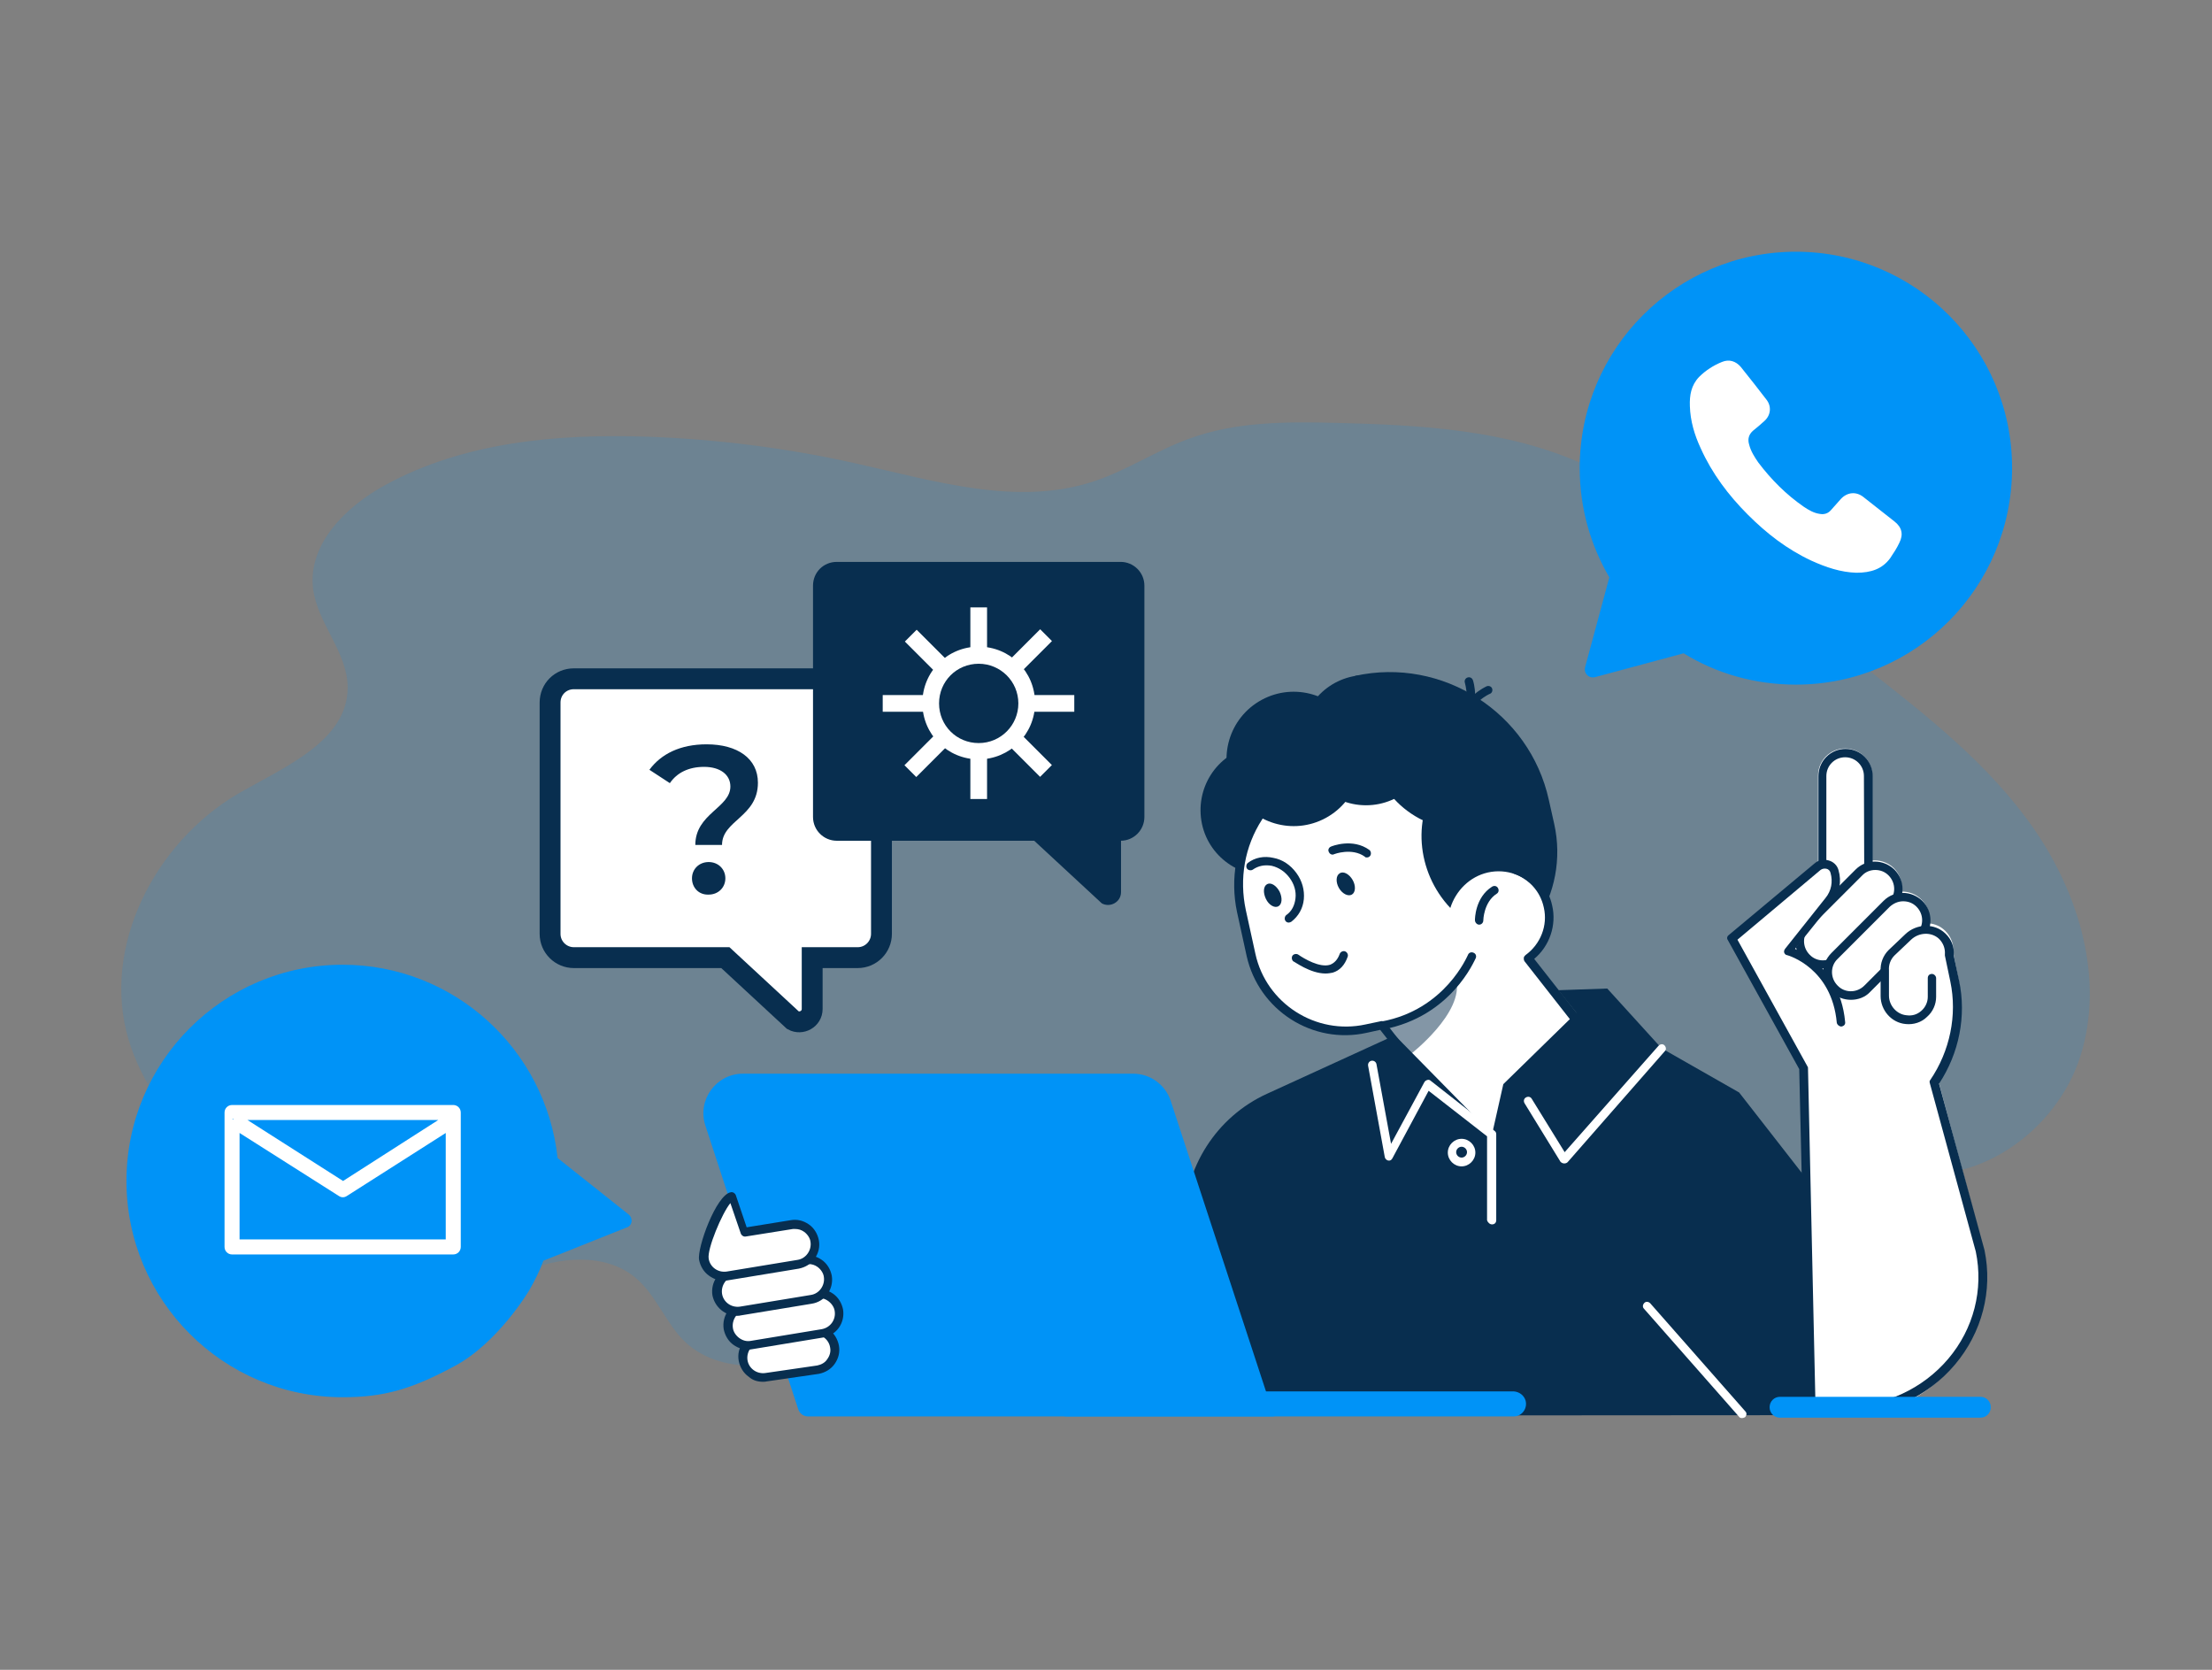 <?xml version="1.0" encoding="utf-8"?>
<!-- Generator: Adobe Illustrator 27.2.0, SVG Export Plug-In . SVG Version: 6.00 Build 0)  -->
<svg version="1.1" id="Calque_2_00000002357300438620257010000016760084174726321590_"
	 xmlns="http://www.w3.org/2000/svg" xmlns:xlink="http://www.w3.org/1999/xlink" x="0px" y="0px" viewBox="0 0 530 400"
	 style="enable-background:new 0 0 530 400;" xml:space="preserve">
<rect x="0" y="0" width="530" height="400" fill="#808080" stroke="none"/>
<style type="text/css">
	.st0{opacity:0.15;fill:#0093F7;enable-background:new    ;}
	.st1{fill:#082E4F;}
	.st2{fill:#080717;}
	.st3{fill:#FFFFFF;}
	.st4{fill:#0093F7;}
	.st5{fill:#FFFFFF;stroke:#082E4F;stroke-width:5;stroke-miterlimit:10;}
	.st6{opacity:0.5;fill:#082E4F;enable-background:new    ;}
</style>
<g id="Calque_1-2">
	<g id="home-projets-neyrat">
		<g>
			<path class="st0" d="M454.6,280.3c18.4,4.8,38.2-9.2,43.9-27.4c5.7-18.2-0.2-38.4-11-54.1c-10.8-15.7-26.1-27.6-41.1-39.3
				c-11.6-9-23.2-18.1-34.8-27.1c-10.2-7.9-20.4-15.9-32.2-21.2c-18.4-8.3-39.1-9.4-59.3-9.9c-11.9-0.3-24.1-0.3-35.2,3.8
				c-7.8,2.8-14.9,7.6-22.8,10.2c-18.4,6.1-38.2-0.1-57.1-4.3c-16.5-3.7-33.3-5.8-50.1-6.4c-21.5-0.7-43.8,1.3-62.6,11.6
				c-9.4,5.1-18.5,14.1-17.3,24.7c1,8.4,8.3,15.3,8.3,23.8c0,12.8-15.1,19-26.2,25.4c-20,11.7-32.9,36.7-26.3,58.9
				c6,20.2,25.6,33.6,34.6,52.7c2.2,4.7,3.9,9.9,7.5,13.6c6.7,6.8,18,6.5,26.9,3c8.9-3.5,16.5-9.7,25.3-13.5s19.9-4.8,27.2,1.3
				c5,4.2,7.2,10.9,11.9,15.4c9.4,8.7,24.3,5.7,36.6,2.2L454.6,280.3L454.6,280.3z"/>
			<g>
				<g>
					<path class="st1" d="M334.2,237.6l14.5-3.2c16.7-3.7,27.4-20.3,23.7-37l-1.3-5.8c-4.6-20.9-25.5-34.3-46.4-29.7l-0.3,6.1
						c-13.1,2.9-21.5,16-18.6,29.1l5.7,26C313.8,233.3,324,239.8,334.2,237.6L334.2,237.6z"/>
					<path class="st1" d="M288,197.4c1.8,8.4,10.2,13.8,18.6,11.9s13.8-10.2,11.9-18.6c-1.8-8.4-10.2-13.8-18.6-11.9
						C291.5,180.6,286.2,188.9,288,197.4L288,197.4z"/>
					<polygon class="st2" points="352.3,237.7 336.2,252.1 315,225.1 319.2,218.5 330.7,209.5 					"/>
					<g>
						<path class="st3" d="M320.2,182.8l22.6-5c7.7-1.7,15.4,3.2,17.1,11l2.4,11.2c0.6,2.8,0.9,5.6,0.9,8.3c3.8,1.4,6.9,4.6,7.8,8.8
							c1.1,4.9-1,9.7-4.8,12.5l23.2,29.6c2.1,2.7,1.6,6.5-1,8.6l-4.9,3.9c-10.9,8.5-26.6,6.6-35.1-4.2l-17.1-21.8l-3.8,0.8
							c-12.4,2.7-24.9-5.2-27.6-17.7l-2.3-10.5C294,202.3,304.2,186.4,320.2,182.8L320.2,182.8z"/>
						<path class="st1" d="M368.1,278c5.6,0,11.3-1.8,16-5.5l4.9-3.9c1.5-1.2,2.5-2.9,2.7-4.8c0.2-1.9-0.3-3.8-1.5-5.3l-22.6-28.8
							c3.7-3.1,5.4-8.1,4.3-12.8c-0.9-4.2-3.8-7.6-7.8-9.3c0-2.7-0.3-5.3-0.9-7.9l-2.4-11.2c-0.9-4-3.3-7.4-6.7-9.6
							c-3.5-2.2-7.6-3-11.6-2.1l-22.6,5c-8,1.8-14.8,6.5-19.3,13.5c-4.4,6.9-5.9,15.2-4.2,23.2l2.3,10.5c2.9,13,15.8,21.3,28.8,18.4
							l3.2-0.7l16.7,21.3C352.7,274.6,360.3,278,368.1,278L368.1,278z M345.8,178.6c2.5,0,5,0.7,7.2,2.1c3,1.9,5.1,4.9,5.9,8.4
							l2.4,11.2c0.6,2.6,0.9,5.4,0.8,8.1c0,0.4,0.3,0.8,0.7,0.9c3.6,1.3,6.3,4.3,7.1,8.1c1,4.3-0.8,8.8-4.4,11.4
							c-0.2,0.2-0.4,0.4-0.4,0.7c0,0.3,0,0.5,0.2,0.8l23.2,29.6c0.8,1.1,1.2,2.4,1.1,3.8c-0.2,1.4-0.8,2.6-1.9,3.4l-4.9,3.9
							c-10.4,8.2-25.6,6.4-33.7-4.1L332,245c-0.2-0.3-0.6-0.4-1-0.4l-3.8,0.8c-11.9,2.6-23.8-5-26.4-16.9l-2.3-10.5
							c-1.6-7.5-0.3-15.2,3.9-21.7c4.2-6.5,10.6-11,18-12.6l0,0l22.6-5C343.9,178.7,344.9,178.6,345.8,178.6L345.8,178.6z"/>
					</g>
					<path class="st1" d="M356.5,209c-4.4,1-7.7,4.4-9,8.5c-8.2-8.7-9.3-22.1-2.2-31.3c3.7-4.8,8.9-7.5,14.4-8.2
						c8.8,9.5,11.8,22.9,8.5,35.2C365.5,209.7,361,208,356.5,209L356.5,209z"/>
					<path class="st1" d="M354.4,221.5L354.4,221.5c0.6,0,1-0.5,1-1c0-0.1,0.1-4.4,3.2-6.4c0.5-0.3,0.6-0.9,0.3-1.4
						s-0.9-0.6-1.4-0.3c-4.1,2.6-4.1,7.8-4.1,8C353.4,221,353.9,221.5,354.4,221.5z"/>
					<path class="st1" d="M324.1,210.8c0.8,1.4,0.7,3-0.2,3.5c-0.9,0.5-2.3-0.2-3.1-1.6c-0.8-1.4-0.7-3,0.2-3.5
						C321.9,208.6,323.3,209.4,324.1,210.8z"/>
					<path class="st1" d="M306.6,213.6c0.7,1.5,0.6,3-0.3,3.5c-0.9,0.5-2.3-0.3-3-1.8c-0.7-1.5-0.6-3,0.3-3.5
						C304.5,211.3,305.8,212.1,306.6,213.6z"/>
					<path class="st1" d="M327.5,205.4c0.3,0,0.6-0.1,0.8-0.4c0.3-0.4,0.2-1.1-0.2-1.4c-4-2.9-9-0.9-9.2-0.8
						c-0.5,0.2-0.8,0.8-0.5,1.3c0.2,0.5,0.8,0.8,1.3,0.5l0,0c0,0,4.2-1.6,7.3,0.6C327.1,205.4,327.3,205.4,327.5,205.4L327.5,205.4z
						"/>
					<path class="st1" d="M317.6,233.2c0.6,0,1.2-0.1,1.7-0.2c1.7-0.5,2.9-1.8,3.6-3.8c0.2-0.5-0.1-1.1-0.6-1.3
						c-0.5-0.2-1.1,0.1-1.3,0.6c-0.5,1.4-1.3,2.2-2.3,2.6c-2.5,0.8-6.3-1.5-7.6-2.4c-0.4-0.3-1.1-0.2-1.4,0.2
						c-0.3,0.4-0.2,1.1,0.2,1.4C310.1,230.3,313.9,233.2,317.6,233.2L317.6,233.2z"/>
					<path class="st1" d="M308.8,221c0.2,0,0.4-0.1,0.6-0.2c1.7-1.3,2.8-3.2,3-5.4c0.2-2.2-0.4-4.4-1.8-6.3
						c-1.4-1.9-3.3-3.2-5.5-3.6c-2.2-0.5-4.4-0.1-6.1,1.2c-0.4,0.3-0.5,1-0.2,1.4c0.3,0.4,1,0.5,1.4,0.2c1.3-0.9,2.8-1.2,4.5-0.9
						c1.7,0.4,3.2,1.4,4.3,2.9c1.1,1.5,1.6,3.2,1.4,4.9c-0.2,1.7-0.9,3.1-2.2,4c-0.4,0.3-0.5,1-0.2,1.4
						C308.2,220.9,308.5,221,308.8,221L308.8,221z"/>
					<circle class="st1" cx="327.3" cy="177.3" r="15.6"/>
					
						<ellipse transform="matrix(0.879 -0.476 0.476 0.879 -49.191 169.517)" class="st1" cx="310.1" cy="181.9" rx="16.1" ry="16.1"/>
					<path class="st1" d="M350.9,173.7c0.5,0,1-0.4,1-0.9c0.2-4.4,5-6.6,5.1-6.6c0.5-0.2,0.7-0.8,0.5-1.3c-0.2-0.5-0.8-0.7-1.3-0.5
						c-0.2,0.1-6,2.7-6.3,8.3C349.9,173.2,350.3,173.6,350.9,173.7C350.9,173.7,350.9,173.7,350.9,173.7z"/>
					<path class="st1" d="M350.2,173.4c0.3,0,0.5-0.1,0.7-0.3c4-4,2.1-10,2-10.2c-0.2-0.5-0.7-0.8-1.3-0.6c-0.5,0.2-0.8,0.7-0.6,1.3
						l0,0c0,0.1,1.6,5.1-1.5,8.2c-0.4,0.4-0.4,1,0,1.4C349.7,173.3,349.9,173.4,350.2,173.4L350.2,173.4z"/>
					<path class="st1" d="M331.9,165.3c17-1.5,32.8,9.4,37.1,26.2c-3.2,3.3-7.4,5.7-12.3,6.8c-12.7,2.8-25.1-4.7-27.8-16.8
						C327.8,175.8,329,170,331.9,165.3z"/>
					<g>
						<path class="st3" d="M352.6,229.1c0,0-5.4,13.5-21.4,16.5L352.6,229.1z"/>
						<path class="st1" d="M331.2,246.6c0.1,0,0.1,0,0.2,0c16.4-3.1,21.9-16.6,22.2-17.1c0.2-0.5,0-1.1-0.6-1.3
							c-0.5-0.2-1.1,0-1.3,0.6c-0.1,0.1-5.4,13.1-20.7,15.9c-0.5,0.1-0.9,0.6-0.8,1.2C330.3,246.3,330.7,246.6,331.2,246.6
							L331.2,246.6z"/>
					</g>
				</g>
				<path class="st1" d="M357.5,271.7l2.7-12l17.5-17.1l-4.3-5.4l11.7-0.4l13,14.3l18.6,10.6l44.6,57.2l-26.4,20.1l-151.2,0.1V293
					c0-13.3,7.8-25.5,19.9-31l30.6-14L357.5,271.7L357.5,271.7z"/>
				<path class="st3" d="M374.8,278.7c0.3,0,0.6-0.1,0.8-0.3l23.3-26.6c0.4-0.4,0.3-1-0.1-1.4c-0.4-0.4-1-0.3-1.4,0.1L374.9,276
					l-7.9-12.8c-0.3-0.5-0.9-0.6-1.4-0.3c-0.5,0.3-0.6,0.9-0.3,1.4l8.6,14C374.1,278.5,374.4,278.7,374.8,278.7
					C374.7,278.7,374.8,278.7,374.8,278.7L374.8,278.7z"/>
				<path class="st3" d="M357.5,293.3c0.6,0,1-0.4,1-1v-20.6c0-0.3-0.1-0.6-0.4-0.8l-15.3-12c-0.2-0.2-0.5-0.3-0.8-0.2
					c-0.3,0.1-0.5,0.2-0.7,0.5l-8,14.8l-3.5-19.1c-0.1-0.5-0.6-0.9-1.2-0.8c-0.5,0.1-0.9,0.6-0.8,1.2l4,21.9
					c0.1,0.4,0.4,0.7,0.8,0.8c0.4,0.1,0.8-0.1,1-0.5l8.7-16.2l14,10.9v20.1C356.5,292.9,357,293.3,357.5,293.3L357.5,293.3z"/>
				<path class="st3" d="M417.4,339.7c0.2,0,0.5-0.1,0.7-0.2c0.4-0.4,0.5-1,0.1-1.4l-22.8-25.9c-0.4-0.4-1-0.5-1.4-0.1
					c-0.4,0.4-0.5,1-0.1,1.4l22.8,25.9C416.8,339.6,417.1,339.7,417.4,339.7L417.4,339.7z"/>
				<path class="st4" d="M193.6,339.3h111.7l-24.8-75.6c-1.3-3.9-4.9-6.5-9-6.5H178c-6.4,0-11,6.3-9,12.4l22.3,68.1
					C191.7,338.7,192.6,339.3,193.6,339.3L193.6,339.3z"/>
				<path class="st4" d="M365.5,335.4L365.5,335.4c0.6,1.9-0.8,3.9-2.8,3.9H255.6c-1.3,0-2.4-0.8-2.8-2.1h0
					c-0.6-1.9,0.8-3.9,2.8-3.9h107.1C364,333.4,365.1,334.2,365.5,335.4z"/>
				<path class="st3" d="M350.2,279.4c1.8,0,3.3-1.5,3.3-3.3c0-1.8-1.5-3.3-3.3-3.3c-1.8,0-3.3,1.5-3.3,3.3
					C346.9,277.9,348.4,279.4,350.2,279.4z M350.2,274.7c0.7,0,1.3,0.6,1.3,1.3c0,0.7-0.6,1.3-1.3,1.3c-0.7,0-1.3-0.6-1.3-1.3
					C348.9,275.3,349.5,274.7,350.2,274.7z"/>
				<g>
					<g>
						<path class="st3" d="M196,328.1l-12.4,1.8c-2.6,0.4-5.1-1.4-5.5-4v0c-0.4-2.6,1.4-5.1,4-5.5l12.4-1.8c2.6-0.4,5.1,1.4,5.5,4
							l0,0C200.4,325.2,198.6,327.7,196,328.1z"/>
						<path class="st1" d="M182.8,331c0.3,0,0.6,0,1-0.1l12.4-1.8c0,0,0,0,0,0c1.5-0.3,2.9-1.1,3.8-2.4c0.9-1.3,1.3-2.8,1-4.4
							c-0.3-1.5-1.1-2.9-2.4-3.8c-1.3-0.9-2.8-1.3-4.4-1l-12.4,1.8c-3.2,0.5-5.4,3.5-4.8,6.7c0.3,1.5,1.1,2.9,2.4,3.8
							C180.4,330.7,181.6,331,182.8,331L182.8,331z M195.8,327.1l-12.4,1.8c-2.1,0.3-4-1.1-4.3-3.1c-0.3-2,1.1-4,3.1-4.3l12.4-1.8
							c2.1-0.3,4,1.1,4.3,3.1c0.2,1-0.1,2-0.7,2.8C197.7,326.4,196.8,326.9,195.8,327.1L195.8,327.1z"/>
					</g>
					<g>
						<path class="st3" d="M197.1,319.4l-17,2.8c-2.6,0.4-5.1-1.4-5.5-4l0,0c-0.4-2.6,1.4-5.1,4-5.5l17-2.8c2.6-0.4,5.1,1.4,5.5,4
							l0,0C201.5,316.5,199.7,319,197.1,319.4z"/>
						<path class="st1" d="M179.2,323.3c0.3,0,0.6,0,1-0.1l17-2.8l0,0c3.2-0.5,5.3-3.5,4.8-6.7c-0.3-1.5-1.1-2.9-2.4-3.8
							c-1.3-0.9-2.8-1.3-4.4-1l-17,2.8c-3.2,0.5-5.3,3.5-4.8,6.7c0.3,1.5,1.1,2.9,2.4,3.8C176.8,322.9,178,323.3,179.2,323.3
							L179.2,323.3z M196.9,318.4l-17,2.8c-1,0.2-2-0.1-2.8-0.7c-0.8-0.6-1.4-1.5-1.5-2.4c-0.3-2,1.1-4,3.1-4.3l17-2.8
							c1-0.2,2,0.1,2.8,0.7c0.8,0.6,1.4,1.5,1.5,2.4C200.3,316.1,199,318,196.9,318.4L196.9,318.4L196.9,318.4z"/>
					</g>
					<g>
						<path class="st3" d="M194.4,311.3l-17,2.8c-2.6,0.4-5.1-1.4-5.5-4l0,0c-0.4-2.6,1.4-5.1,4-5.5l17-2.8c2.6-0.4,5.1,1.4,5.5,4
							l0,0C198.8,308.4,197,310.9,194.4,311.3z"/>
						<path class="st1" d="M176.6,315.2c0.3,0,0.6,0,0.9-0.1l17-2.8c3.2-0.5,5.3-3.5,4.8-6.7c-0.3-1.5-1.1-2.9-2.4-3.8
							c-1.3-0.9-2.8-1.3-4.4-1l-17,2.8c-3.2,0.5-5.3,3.5-4.8,6.7C171.3,313.2,173.8,315.2,176.6,315.2L176.6,315.2z M193.7,302.8
							c0.8,0,1.5,0.2,2.2,0.7c0.8,0.6,1.4,1.5,1.5,2.4c0.3,2-1.1,4-3.1,4.3l0,0l-17,2.8c-2.1,0.3-4-1.1-4.3-3.1
							c-0.3-2,1.1-4,3.1-4.3l17-2.8C193.2,302.8,193.5,302.8,193.7,302.8L193.7,302.8z"/>
					</g>
					<g>
						<path class="st3" d="M191.2,302.9l-17,2.8c-2.6,0.4-5.1-1.4-5.5-4l0,0c-0.4-2.6,4.1-14.6,6.8-15l2.9,8.6l11.3-1.8
							c2.6-0.4,5.1,1.4,5.5,4l0,0C195.6,300,193.9,302.5,191.2,302.9z"/>
						<path class="st1" d="M173.4,306.8c0.3,0,0.6,0,1-0.1l17-2.8c1.5-0.3,2.9-1.1,3.8-2.4c0.9-1.3,1.3-2.8,1-4.4
							c-0.3-1.5-1.1-2.9-2.4-3.8c-1.3-0.9-2.8-1.3-4.4-1l-10.5,1.7l-2.6-7.7c-0.2-0.5-0.7-0.8-1.2-0.7c-3.5,0.6-8.1,13.3-7.6,16.2
							c0.3,1.5,1.1,2.9,2.4,3.8C171,306.4,172.2,306.8,173.4,306.8L173.4,306.8z M190.5,294.4c0.8,0,1.5,0.2,2.2,0.7
							c0.8,0.6,1.4,1.5,1.5,2.4c0.3,2-1.1,4-3.1,4.3l0,0l-17,2.8c-2.1,0.3-4-1.1-4.3-3.1c-0.4-2.3,3.2-10.9,5.2-13.3l2.5,7.3
							c0.2,0.5,0.7,0.8,1.2,0.7l11.3-1.8C190.1,294.4,190.3,294.4,190.5,294.4L190.5,294.4z"/>
					</g>
				</g>
				<path class="st3" d="M415.6,223.5l20-17.2v-20.5c0-3.6,2.9-6.5,6.5-6.5s6.5,2.9,6.5,6.5v20.3c0.2,0,0.4,0,0.6,0
					c1.7,0,3.4,0.7,4.6,1.9c1.5,1.5,2.1,3.6,1.8,5.6c1.7-0.1,3.5,0.6,4.8,1.9c1.2,1.2,1.9,2.9,1.9,4.6c0,0.4,0,0.7-0.1,1.1
					c1.4,0.1,2.8,0.7,3.9,1.8c1.4,1.4,2.1,3.3,1.9,5.2l1.2,6.1c1.7,8.5,0,17.5-4.7,24.8l10.7,40c2,9.8-0.5,19.8-6.9,27.5
					c-6.4,7.7-15.8,12.1-25.9,12.1h-7.8c-0.5,0-1-0.4-1-1l-1.8-81.9l-16.7-31C415.2,224.4,415.2,223.8,415.6,223.5L415.6,223.5z"/>
				<g>
					<path class="st3" d="M436.6,218.5h11.1v-32.6c0-3.1-2.5-5.5-5.5-5.5l0,0c-3.1,0-5.5,2.5-5.5,5.5V218.5z"/>
					<path class="st1" d="M436.6,219.5h11.1c0.6,0,1-0.4,1-1v-32.6c0-3.6-2.9-6.5-6.5-6.5s-6.5,2.9-6.5,6.5v32.6
						C435.6,219.1,436.1,219.5,436.6,219.5L436.6,219.5z M446.7,217.5h-9.1v-31.6c0-2.5,2-4.5,4.5-4.5c2.5,0,4.5,2,4.5,4.5
						L446.7,217.5L446.7,217.5z"/>
				</g>
				<g>
					<path class="st3" d="M432.9,229.4L432.9,229.4c2.2,2.2,5.7,2.2,7.8,0l12.5-12.5c2.2-2.2,2.2-5.7,0-7.8l0,0
						c-2.2-2.2-5.7-2.2-7.8,0l-12.5,12.5C430.7,223.7,430.7,227.2,432.9,229.4z"/>
					<path class="st1" d="M436.8,232c1.7,0,3.4-0.6,4.6-1.9l12.5-12.5c2.6-2.6,2.6-6.7,0-9.3c-2.6-2.5-6.7-2.6-9.3,0l-12.5,12.5
						c-2.6,2.6-2.6,6.7,0,9.3l0,0C433.5,231.4,435.1,232,436.8,232L436.8,232z M449.3,208.4c1.2,0,2.3,0.4,3.2,1.3
						c1.8,1.8,1.8,4.7,0,6.4L440,228.7c-1.8,1.8-4.7,1.8-6.4,0c-1.8-1.8-1.8-4.7,0-6.4l12.5-12.5C447,208.8,448.2,208.4,449.3,208.4
						z M432.9,229.4L432.9,229.4L432.9,229.4z"/>
				</g>
				<g>
					<path class="st3" d="M439.5,236.9L439.5,236.9c2.2,2.2,5.7,2.2,7.8,0l12.5-12.5c2.2-2.2,2.2-5.7,0-7.8l0,0
						c-2.2-2.2-5.7-2.2-7.8,0l-12.5,12.5C437.4,231.2,437.4,234.8,439.5,236.9L439.5,236.9z"/>
					<path class="st1" d="M443.5,239.5c1.7,0,3.4-0.6,4.6-1.9l12.5-12.5c2.6-2.6,2.6-6.7,0-9.3c-2.6-2.5-6.7-2.6-9.3,0l-12.5,12.5
						c-2.6,2.6-2.6,6.7,0,9.3l0,0C440.1,238.9,441.8,239.5,443.5,239.5L443.5,239.5z M456,215.9c1.2,0,2.3,0.4,3.2,1.3
						c1.8,1.8,1.8,4.7,0,6.4l-12.5,12.5c-1.8,1.8-4.7,1.8-6.4,0c-1.8-1.8-1.8-4.7,0-6.4l12.5-12.5
						C453.7,216.4,454.8,215.9,456,215.9z M439.5,236.9L439.5,236.9L439.5,236.9z"/>
				</g>
				<g>
					<path class="st3" d="M442,245.1c-1.3-14.2-12.4-17.3-12.4-17.3l9.5-12.3c1.5-2,2-4.6,1.3-7l0,0c-0.5-1.7-2.6-2.4-4-1.2
						l-20.1,17.4l16.8,31.5l1.8,82.9h7.8c20.5,0,35.8-18.7,31.8-38.8l-10.8-40.8v0c4.8-7.2,6.6-16.1,4.8-24.6l-1.3-6.3
						c0.2-1.6-0.3-3.3-1.6-4.6c-2.2-2.2-5.8-2-8,0.2l-3.9,3.9c-1.2,1.2-1.7,2.8-1.6,4.4c0,0.2,0,0.4,0,0.6v5.5c0,2.9,2.1,5.5,5,5.8
						c3.3,0.3,6.1-2.3,6.1-5.5v-4.5L442,245.1L442,245.1z"/>
					<path class="st1" d="M434,339.1l8-0.1c10.3,0,19.9-4.4,26.4-12.1c6.5-7.7,9.1-17.7,7.1-27.4l-10.9-39.9
						c4.8-7.3,6.6-16.2,4.8-24.7l-1.3-6.1c0.2-1.9-0.5-3.8-2-5.2c-2.6-2.5-6.9-2.4-9.6,0.2l-4,3.8c-1.3,1.3-2,3.1-1.9,5
						c0,0.2,0,0.4,0,0.6v5.4c0,3.4,2.6,6.4,6,6.7c1.9,0.2,3.8-0.4,5.1-1.7c1.4-1.2,2.2-3,2.2-4.8v-4.5c0-0.5-0.5-1-1-1
						c-0.6,0-1,0.4-1,1v4.5c0,1.3-0.6,2.5-1.5,3.3c-1,0.9-2.2,1.3-3.6,1.1c-2.3-0.2-4.2-2.3-4.2-4.7v-5.4c0-0.2,0-0.3,0-0.5
						c0-0.1,0-0.1,0-0.2c-0.1-1.3,0.4-2.6,1.3-3.5l4-3.8c1.9-1.8,4.9-1.9,6.7-0.2c1,1,1.5,2.3,1.4,3.7c0,0.1,0,0.2,0,0.3l1.3,6.2
						c1.7,8.1-0.1,16.7-4.8,23.6c-0.2,0.2-0.2,0.5-0.1,0.8l11,40.3c1.9,9.1-0.5,18.5-6.6,25.7c-6.1,7.2-15.2,11.4-24.8,11.4h-7
						l-1.8-81c0-0.2,0-0.3-0.1-0.4l-16.8-30.4l19.9-16.7c0.4-0.3,0.9-0.4,1.4-0.3c0.5,0.1,0.9,0.5,1,1c0.6,2.1,0.2,4.3-1.2,6
						l-9.7,12.2c-0.2,0.3-0.3,0.6-0.2,0.9c0.1,0.3,0.4,0.6,0.7,0.6c0.4,0.1,10.7,3.1,11.9,16.2c0.1,0.5,0.6,0.9,1.1,0.9
						c0.6-0.1,1-0.5,0.9-1.1c-0.7-7.6-4.3-12-7.2-14.5c-1.9-1.6-3.7-2.5-4.8-3l8.9-11.1c1.8-2.2,2.3-5.1,1.5-7.8
						c-0.3-1.1-1.2-2-2.4-2.3c-1.2-0.3-2.4-0.1-3.3,0.7l-20.6,17.2c-0.4,0.3-0.5,0.8-0.2,1.2l17.1,30.9L433,338
						C433,338.6,433.5,339.1,434,339.1L434,339.1z"/>
				</g>
			</g>
			<g>
				<path class="st4" d="M385.6,138.3c-4.5-7.7-7.1-16.6-7.1-26.2c0-28.6,23.2-51.8,51.8-51.8s51.8,23.2,51.8,51.8
					S459,164,430.3,164c-9.9,0-19.1-2.7-26.9-7.5l-21.2,5.7c-1.5,0.4-2.8-0.9-2.4-2.4L385.6,138.3L385.6,138.3z"/>
				<path class="st3" d="M444.8,137.2c-3.7-0.1-7.3-1.3-10.8-2.9c-5.8-2.7-10.7-6.5-15.2-11c-4.7-4.7-8.6-9.9-11.3-15.9
					c-1.5-3.2-2.5-6.6-2.6-10.1c-0.1-2.6,0.3-5,2.2-7c1.6-1.6,3.5-2.8,5.5-3.6c1.7-0.7,3.3-0.2,4.5,1.2c2.1,2.6,4.2,5.3,6.2,7.9
					c1.2,1.6,1,3.7-0.6,5.1c-0.9,0.8-1.8,1.6-2.7,2.3c-1,0.9-1.3,2-0.9,3.3c0.4,1.6,1.3,3,2.2,4.3c3.1,4.1,6.7,7.7,10.9,10.6
					c1.2,0.8,2.4,1.5,3.8,1.7c1.1,0.2,2-0.1,2.7-0.9c0.8-0.9,1.6-1.8,2.4-2.7c1.5-1.6,3.6-1.8,5.3-0.5c2.5,2,5,3.9,7.5,5.9
					c1.8,1.4,2.2,3.1,1.2,5.1c-0.6,1.3-1.4,2.5-2.2,3.7C451,136.3,448.3,137.2,444.8,137.2L444.8,137.2z"/>
			</g>
			<path class="st5" d="M137.5,162.6h68c3.1,0,5.7,2.5,5.7,5.7v55.4c0,3.1-2.5,5.7-5.7,5.7h-10.9v12.3c0,2.4-2.6,3.8-4.6,2.7
				l-16.2-15h-36.3c-3.1,0-5.7-2.5-5.7-5.7v-55.4C131.8,165.1,134.3,162.6,137.5,162.6L137.5,162.6z"/>
			<g>
				<path class="st1" d="M200.5,134.6h68c3.1,0,5.7,2.5,5.7,5.7v55.4c0,3.1-2.5,5.7-5.7,5.7h0.1v12.3c0,2.4-2.6,3.8-4.6,2.7
					l-16.2-15h-47.3c-3.1,0-5.7-2.5-5.7-5.7v-55.4C194.8,137.1,197.3,134.6,200.5,134.6L200.5,134.6z"/>
				<g>
					<path class="st3" d="M234.5,181.9c7.4,0,13.5-6,13.5-13.5s-6-13.5-13.5-13.5s-13.5,6-13.5,13.5S227,181.9,234.5,181.9z
						 M234.5,159c5.2,0,9.5,4.2,9.5,9.5c0,5.2-4.2,9.5-9.5,9.5s-9.5-4.2-9.5-9.5S229.2,159,234.5,159z"/>
					<rect x="232.5" y="145.5" class="st3" width="4" height="11.5"/>
					<rect x="232.5" y="179.9" class="st3" width="4" height="11.5"/>
					<rect x="245.9" y="166.5" class="st3" width="11.5" height="4"/>
					<rect x="211.5" y="166.5" class="st3" width="11.5" height="4"/>
					
						<rect x="244.6" y="174.9" transform="matrix(0.707 -0.707 0.707 0.707 -55.508 227.241)" class="st3" width="4" height="11.5"/>
					
						<rect x="220.3" y="150.6" transform="matrix(0.707 -0.707 0.707 0.707 -45.417 202.958)" class="st3" width="4" height="11.5"/>
					
						<rect x="240.9" y="154.3" transform="matrix(0.707 -0.707 0.707 0.707 -38.312 220.092)" class="st3" width="11.5" height="4"/>
					
						<rect x="216.5" y="178.6" transform="matrix(0.707 -0.707 0.707 0.707 -62.628 210.104)" class="st3" width="11.5" height="4"/>
				</g>
			</g>
			<path class="st1" d="M175,188.4c0-2.8-2.4-4.7-6.3-4.7c-3.7,0-6.5,1.4-8.2,3.9l-4.9-3.2c2.8-3.8,7.4-6.1,13.7-6.1
				c7.4,0,12.3,3.4,12.3,9.2c0,8.2-8.6,9-8.6,14.9h-6.4C166.6,194.9,175,193.5,175,188.4L175,188.4z M165.8,210.4
				c0-2.2,1.7-3.9,4-3.9c2.3,0,4,1.7,4,3.9s-1.7,3.9-4,3.9C167.4,214.4,165.8,212.6,165.8,210.4z"/>
			<path class="st4" d="M150.6,290.9l-17-13.5c-2.8-26-24.8-46.3-51.5-46.3c-28.6,0-51.8,23.2-51.8,51.8s23.2,51.8,51.8,51.8
				c9.9,0,16.5-1.9,26.9-7.5c10.4-5.6,17.8-18.1,17.8-18.1c1.3-2.3,2.5-4.6,3.4-7.1l19.8-7.9C151.5,293.7,151.8,291.9,150.6,290.9z"
				/>
			<path class="st3" d="M55.6,264.7h53c1,0,1.8,0.8,1.8,1.8v32.2c0,1-0.8,1.8-1.8,1.8h-53c-1,0-1.8-0.8-1.8-1.8v-32.2
				C53.8,265.5,54.6,264.7,55.6,264.7z M59.3,268.3l3.6,2.3l19.3,12.3l22.8-14.6H59.3z M57.4,296.9h49.4v-25.5l-23.7,15.1
				c-0.6,0.4-1.3,0.4-1.9,0L61.5,274l-4.1-2.6L57.4,296.9L57.4,296.9z M55.9,268.2v-0.1H56l-0.2-0.1v0.1h-0.2L55.9,268.2z"/>
			<path class="st4" d="M477,337.1L477,337.1c0,1.4-1.1,2.5-2.5,2.5h-48c-1.4,0-2.5-1.1-2.5-2.5l0,0c0-1.4,1.1-2.5,2.5-2.5h48
				C475.9,334.6,477,335.7,477,337.1z"/>
		</g>
		<path class="st6" d="M331.5,246l6.4,6.6c0,0,13-10,11-18l-2,4L331.5,246z"/>
	</g>
</g>
</svg>
